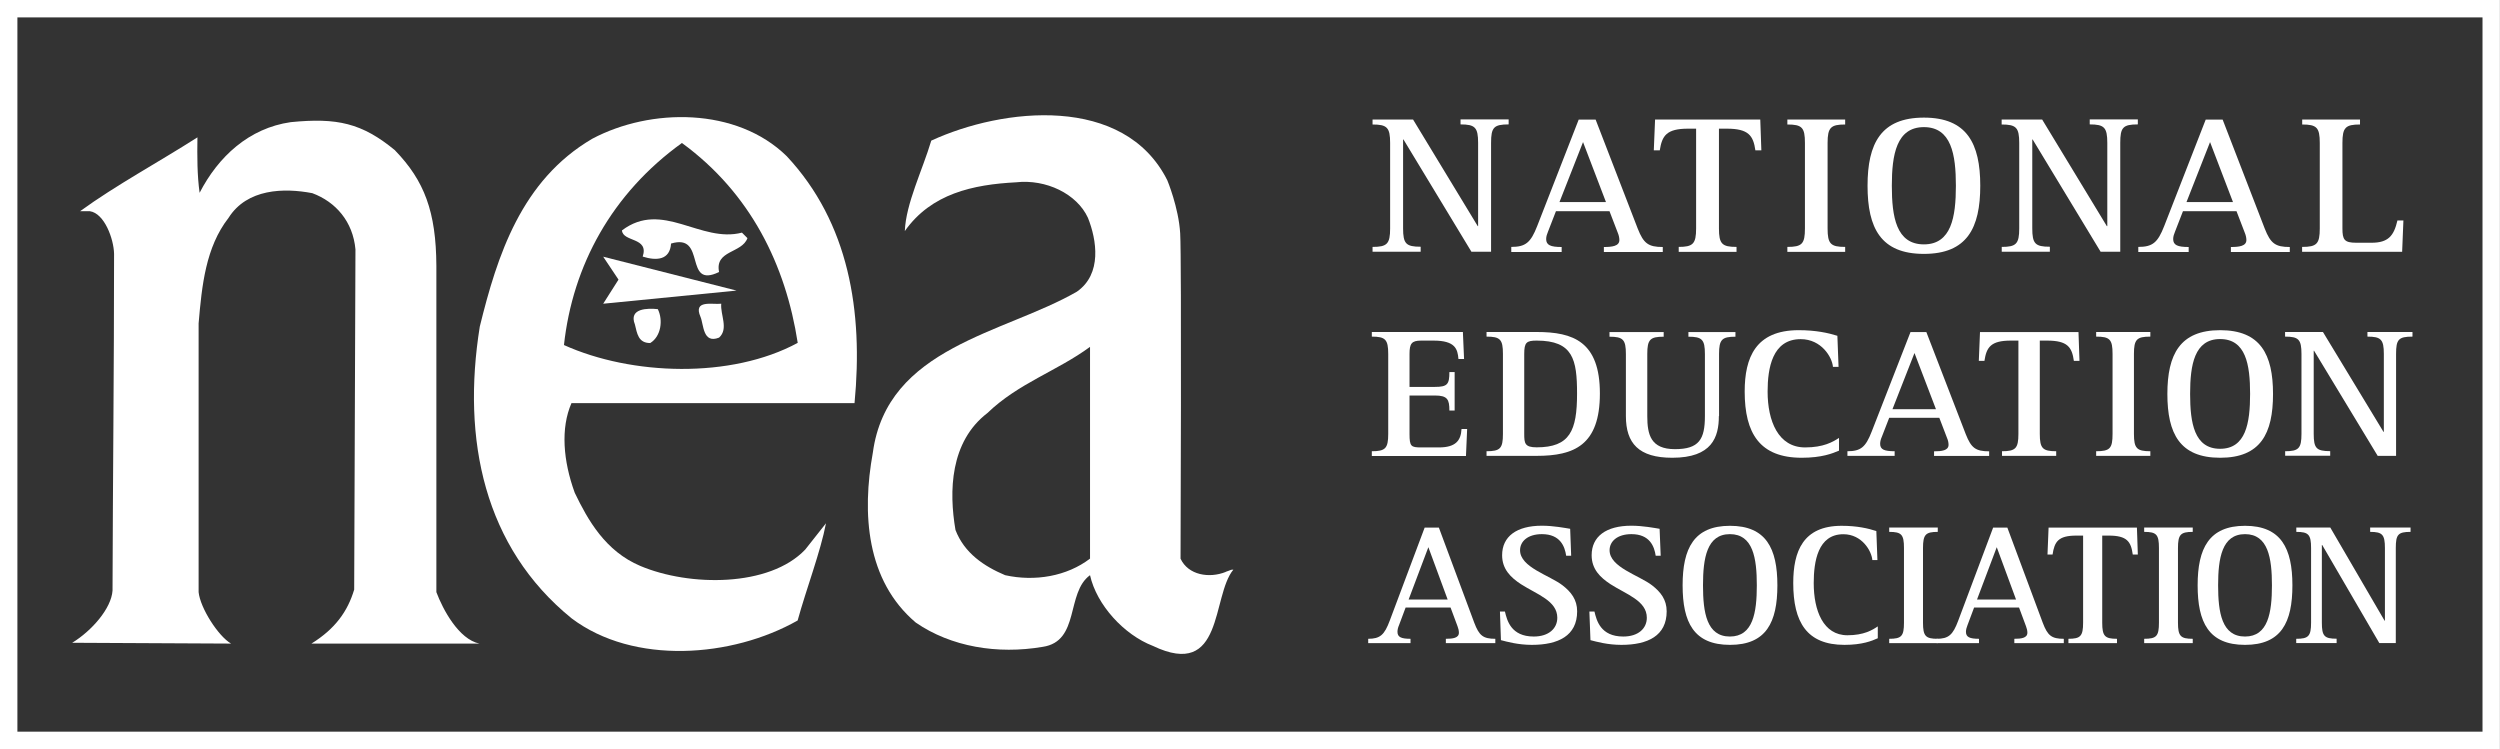 <svg xmlns="http://www.w3.org/2000/svg" id="Layer_2" data-name="Layer 2" viewBox="0 0 275.91 82.68"><rect x="0" y="0" width="275.91" height="82.68" fill="#333333" stroke="none"/><defs><style>      .cls-1 {        fill: #fff;      }      .cls-2 {        fill: none;        stroke: #fff;        stroke-width: 1.92px;      }    </style></defs><g id="Layer_1-2" data-name="Layer 1"><g><g><path class="cls-1" d="M43.6,16.6c3.24,3.35,4.53,6.77,4.56,12.74v36.01c.72,1.92,2.47,5.2,4.75,5.68h-18.54c2.63-1.63,4-3.56,4.72-5.96l.14-37.55c-.28-3.07-2.18-5.24-4.76-6.2-3.12-.6-7.21-.51-9.25,2.73-2.52,3.24-2.94,7.45-3.3,11.64v29.66c.17,1.72,2.14,4.84,3.58,5.68l-17.53-.09c2.16-1.32,4.32-3.79,4.45-5.76.03-11.74.17-24.78.17-37.17-.04-1.67-1.07-4.46-2.67-4.7h-1.08c3.96-2.88,8.63-5.39,12.95-8.15-.03,2.12-.03,4.18.24,6.12,2.04-3.96,5.43-7.14,10.07-7.8,5.1-.5,7.84.09,11.51,3.12Z"></path><g><path class="cls-1" d="M94.31,44.49c.97-10.13-.61-19.89-7.48-27.25-5.54-5.43-15.03-5.34-21.46-1.93-7.84,4.59-10.49,12.9-12.42,20.74-2,12.49.48,24.35,10.13,32.19,6.87,5.18,17.72,4.34,24.95.24.96-3.49,2.53-7.59,3.13-10.73l-2.29,2.9c-3.95,4.16-12.78,4.1-18.2,1.81-3.86-1.63-5.79-5.06-7.24-8.08-1.28-3.52-1.57-7.12-.36-9.89h31.23ZM62.24,38.09c.96-8.8,5.3-16.75,13.02-22.31,7.6,5.55,11.46,13.5,12.78,22.06-7.35,3.98-18.33,3.61-25.8.24Z"></path><path class="cls-1" d="M81.89,25.68l.6.6c-.6,1.69-3.62,1.32-3.13,3.74-3.98,1.93-1.32-4.34-5.3-3.14-.12,1.81-1.57,1.93-3.13,1.44.72-2.17-2.17-1.57-2.29-2.89,4.46-3.38,8.68,1.45,13.26.24Z"></path><polygon class="cls-1" points="66.57 33.52 68.26 30.86 66.57 28.33 81.29 32.07 66.57 33.52"></polygon><path class="cls-1" d="M79.6,33.52c-.12,1.2.84,2.77-.24,3.74-1.81.72-1.69-1.45-2.05-2.29-.84-1.93,1.33-1.33,2.29-1.45Z"></path><path class="cls-1" d="M72.6,34.12c.6,1.21.36,3.01-.84,3.74-1.33,0-1.45-1.08-1.69-2.05-.72-1.81,1.44-1.81,2.53-1.69Z"></path></g><path class="cls-1" d="M135.28,63.12c-1.82.73-4.14.36-4.99-1.46,0,0,.13-33.06-.04-35.91-.17-2.85-1.42-5.85-1.42-5.85-4.75-9.49-18.14-8.03-26.05-4.38-.98,3.28-2.8,6.94-2.92,9.98,2.92-4.14,7.53-5.13,12.28-5.38,3.29-.37,6.71,1.26,7.93,3.92.97,2.43,1.58,6.2-1.22,8.15-8.03,4.63-20.94,6.08-22.52,17.77-1.22,6.7-.73,14.12,4.74,18.75,3.89,2.68,9.01,3.53,14,2.68,4.15-.61,2.55-5.97,5.23-7.91.73,3.29,3.76,6.58,6.93,7.8,7.88,3.77,6.46-5.49,8.89-8.41-.36,0-.17.02-.85.24ZM120.3,61.65c-2.55,1.95-6.08,2.56-9.37,1.83-2.32-.98-4.5-2.43-5.48-4.99-.73-4.26-.61-9.74,3.53-12.91,3.41-3.29,7.67-4.62,11.32-7.3v23.37Z"></path></g><g><g><path class="cls-1" d="M151.48,27.25c1.6,0,1.94-.33,1.94-2.04v-9.43c0-1.71-.34-2.04-1.94-2.04v-.55h4.47l7.14,11.77h.04v-9.19c0-1.71-.34-2.04-1.94-2.04v-.55h5.31v.55c-1.64,0-1.94.33-1.94,2.04v12.01h-2.17l-7.5-12.39h-.04v9.8c0,1.71.32,2.04,1.94,2.04v.55h-5.31v-.55Z"></path><path class="cls-1" d="M166.8,27.25c1.57,0,2.14-.48,2.85-2.3l4.58-11.75h1.87l4.65,12.04c.64,1.62,1.16,2.02,2.76,2.02v.55h-6.5v-.55c.89,0,1.71-.09,1.71-.77,0-.26-.07-.55-.18-.81l-.91-2.37h-5.91l-.87,2.24c-.11.26-.21.55-.21.83,0,.68.5.88,1.71.88v.55h-5.56v-.55ZM172.11,22.3h5.13l-2.53-6.62-2.6,6.62Z"></path><path class="cls-1" d="M185.25,27.25c1.59,0,1.94-.33,1.94-2.04v-11.01h-.89c-2.39,0-2.87.79-3.12,2.39h-.66l.14-3.4h11.61l.12,3.4h-.66c-.23-1.62-.75-2.39-3.15-2.39h-.87v11.01c0,1.71.34,2.04,1.94,2.04v.55h-6.38v-.55Z"></path><path class="cls-1" d="M197.26,27.25c1.62,0,1.94-.33,1.94-2.04v-9.43c0-1.71-.32-2.04-1.94-2.04v-.55h6.38v.55c-1.59,0-1.94.33-1.94,2.04v9.43c0,1.71.34,2.04,1.94,2.04v.55h-6.38v-.55Z"></path><path class="cls-1" d="M206.11,20.5c0-4.67,1.48-7.52,6.22-7.52s6.22,2.85,6.22,7.52-1.46,7.52-6.22,7.52-6.22-2.85-6.22-7.52ZM212.33,26.97c3.03,0,3.53-3.03,3.53-6.47s-.5-6.47-3.53-6.47-3.54,3.05-3.54,6.47.48,6.47,3.54,6.47Z"></path><path class="cls-1" d="M220.91,27.25c1.6,0,1.94-.33,1.94-2.04v-9.43c0-1.71-.34-2.04-1.94-2.04v-.55h4.47l7.14,11.77h.05v-9.19c0-1.71-.34-2.04-1.94-2.04v-.55h5.31v.55c-1.64,0-1.94.33-1.94,2.04v12.01h-2.17l-7.5-12.39h-.04v9.8c0,1.71.32,2.04,1.94,2.04v.55h-5.31v-.55Z"></path><path class="cls-1" d="M236,27.25c1.57,0,2.14-.48,2.85-2.3l4.58-11.75h1.87l4.65,12.04c.64,1.62,1.16,2.02,2.76,2.02v.55h-6.5v-.55c.89,0,1.71-.09,1.71-.77,0-.26-.07-.55-.18-.81l-.91-2.37h-5.91l-.87,2.24c-.11.26-.21.55-.21.83,0,.68.5.88,1.71.88v.55h-5.56v-.55ZM241.31,22.3h5.13l-2.53-6.62-2.6,6.62Z"></path><path class="cls-1" d="M254.08,27.25c1.6,0,1.94-.33,1.94-2.04v-9.43c0-1.71-.34-2.04-1.94-2.04v-.55h6.38v.55c-1.6,0-1.94.33-1.94,2.04v9.43c0,1.25.21,1.58,1.53,1.58h1.69c1.82,0,2.46-.75,2.85-2.46h.66l-.14,3.46h-11.04v-.55Z"></path></g><path class="cls-1" d="M151.4,49.8c1.49,0,1.81-.31,1.81-1.91v-8.83c0-1.6-.32-1.91-1.81-1.91v-.51h10.05l.13,2.98h-.62c-.09-1.11-.36-2.03-2.75-2.03h-1.37c-1.05,0-1.28.33-1.28,1.48v3.63h2.8c1.39,0,1.6-.29,1.6-1.64h.58v4.25h-.58c0-1.23-.21-1.66-1.6-1.66h-2.8v4.25c0,1.37.17,1.48,1.28,1.48h1.96c1.84,0,2.43-.74,2.5-2.03h.62l-.13,2.98h-10.39v-.51Z"></path><path class="cls-1" d="M164.06,49.8c1.51,0,1.81-.31,1.81-1.91v-8.83c0-1.6-.3-1.91-1.81-1.91v-.51h5.53c4.06,0,6.98,1.07,6.98,6.79s-2.86,6.88-6.98,6.88h-5.53v-.51ZM168.22,47.89c0,1.03.06,1.48,1.37,1.48,3.67,0,4.46-1.83,4.46-5.93,0-3.78-.45-5.85-4.46-5.85-1.13,0-1.37.21-1.37,1.48v8.83Z"></path><path class="cls-1" d="M189.7,45.92c0,2.32-.75,4.6-5.14,4.6-3.71,0-5.12-1.6-5.12-4.6v-6.85c0-1.6-.32-1.91-1.81-1.91v-.51h5.98v.51c-1.5,0-1.81.31-1.81,1.91v6.85c0,2.05.38,3.65,3.05,3.65s3.31-1.09,3.31-3.65v-6.85c0-1.6-.32-1.91-1.82-1.91v-.51h5.19v.51c-1.49,0-1.81.31-1.81,1.91v6.85Z"></path><path class="cls-1" d="M202.95,49.74c-.73.31-1.9.78-4.1.78-4.63,0-6.3-2.69-6.3-7.31,0-3.74,1.2-6.77,5.96-6.77,1.9,0,3.29.31,4.27.62l.13,3.43h-.62c-.08-1.05-1.26-3.06-3.56-3.06-3.14,0-3.65,3.22-3.65,5.79,0,3.24,1.17,6.16,4.14,6.16,2.03,0,3.07-.61,3.74-1.05v1.41Z"></path><path class="cls-1" d="M203.89,49.8c1.47,0,2.01-.45,2.67-2.15l4.29-11h1.75l4.35,11.27c.6,1.52,1.09,1.89,2.58,1.89v.51h-6.08v-.51c.83,0,1.6-.08,1.6-.72,0-.25-.06-.51-.17-.76l-.85-2.22h-5.53l-.81,2.09c-.11.25-.19.51-.19.78,0,.64.47.82,1.6.82v.51h-5.21v-.51ZM208.86,45.16h4.8l-2.37-6.2-2.43,6.2Z"></path><path class="cls-1" d="M220.95,49.8c1.49,0,1.81-.31,1.81-1.91v-10.3h-.83c-2.24,0-2.69.74-2.92,2.24h-.62l.13-3.18h10.87l.11,3.18h-.62c-.21-1.52-.7-2.24-2.95-2.24h-.81v10.3c0,1.6.32,1.91,1.81,1.91v.51h-5.98v-.51Z"></path><path class="cls-1" d="M231.34,49.8c1.52,0,1.81-.31,1.81-1.91v-8.83c0-1.6-.3-1.91-1.81-1.91v-.51h5.98v.51c-1.5,0-1.81.31-1.81,1.91v8.83c0,1.6.32,1.91,1.81,1.91v.51h-5.98v-.51Z"></path><path class="cls-1" d="M239.2,43.48c0-4.37,1.39-7.04,5.83-7.04s5.83,2.67,5.83,7.04-1.37,7.04-5.83,7.04-5.83-2.67-5.83-7.04ZM245.02,49.53c2.84,0,3.31-2.83,3.31-6.06s-.47-6.05-3.31-6.05-3.31,2.85-3.31,6.05.45,6.06,3.31,6.06Z"></path><path class="cls-1" d="M252.19,49.8c1.49,0,1.81-.31,1.81-1.91v-8.83c0-1.6-.32-1.91-1.81-1.91v-.51h4.18l6.68,11.02h.04v-8.6c0-1.6-.32-1.91-1.81-1.91v-.51h4.97v.51c-1.54,0-1.81.31-1.81,1.91v11.25h-2.03l-7.02-11.6h-.04v9.17c0,1.6.3,1.91,1.82,1.91v.51h-4.97v-.51Z"></path><path class="cls-1" d="M150.99,70.5c1.32,0,1.8-.42,2.39-2.01l3.85-10.26h1.57l3.91,10.51c.54,1.42.98,1.76,2.32,1.76v.48h-5.46v-.48c.75,0,1.44-.08,1.44-.67,0-.23-.06-.48-.15-.71l-.77-2.07h-4.96l-.73,1.95c-.1.23-.17.48-.17.73,0,.59.42.77,1.44.77v.48h-4.67v-.48ZM155.46,66.17h4.31l-2.13-5.78-2.18,5.78Z"></path><path class="cls-1" d="M172.85,61.34c-.15-1.03-.65-2.39-2.68-2.39-1.55,0-2.41.79-2.41,1.78,0,1.88,3.26,2.76,4.69,3.87.94.73,1.61,1.57,1.61,2.87,0,2.7-2.09,3.7-5,3.7-1.51,0-2.76-.35-3.41-.52l-.11-3.16h.55c.23.98.67,2.76,3.18,2.76,1.67,0,2.6-.9,2.6-2.07,0-1.88-2.24-2.57-4-3.7-1.15-.75-2.09-1.67-2.09-3.2,0-2.07,1.59-3.26,4.39-3.26,1.28,0,2.55.25,3.12.34l.11,2.97h-.55Z"></path><path class="cls-1" d="M182.73,61.34c-.15-1.03-.65-2.39-2.68-2.39-1.55,0-2.41.79-2.41,1.78,0,1.88,3.26,2.76,4.69,3.87.94.73,1.61,1.57,1.61,2.87,0,2.7-2.09,3.7-5,3.7-1.51,0-2.76-.35-3.41-.52l-.12-3.16h.56c.23.98.67,2.76,3.18,2.76,1.67,0,2.6-.9,2.6-2.07,0-1.88-2.24-2.57-4-3.7-1.15-.75-2.09-1.67-2.09-3.2,0-2.07,1.59-3.26,4.38-3.26,1.28,0,2.55.25,3.12.34l.12,2.97h-.56Z"></path><path class="cls-1" d="M185.7,64.6c0-4.08,1.25-6.57,5.23-6.57s5.23,2.49,5.23,6.57-1.23,6.57-5.23,6.57-5.23-2.49-5.23-6.57ZM190.92,70.25c2.55,0,2.97-2.64,2.97-5.65s-.42-5.65-2.97-5.65-2.97,2.66-2.97,5.65.4,5.65,2.97,5.65Z"></path><path class="cls-1" d="M207.24,70.44c-.65.29-1.7.73-3.68.73-4.16,0-5.65-2.51-5.65-6.82,0-3.49,1.07-6.32,5.34-6.32,1.71,0,2.95.29,3.83.58l.12,3.2h-.56c-.08-.98-1.13-2.85-3.2-2.85-2.81,0-3.27,3.01-3.27,5.4,0,3.03,1.05,5.75,3.72,5.75,1.82,0,2.76-.58,3.35-.98v1.32Z"></path><path class="cls-1" d="M208.5,70.5c1.36,0,1.63-.29,1.63-1.78v-8.24c0-1.49-.27-1.78-1.63-1.78v-.48h5.36v.48c-1.34,0-1.63.29-1.63,1.78v8.24c0,1.49.29,1.78,1.63,1.78v.48h-5.36v-.48Z"></path><path class="cls-1" d="M213.73,70.5c1.32,0,1.8-.42,2.39-2.01l3.85-10.26h1.57l3.91,10.51c.54,1.42.98,1.76,2.32,1.76v.48h-5.46v-.48c.75,0,1.44-.08,1.44-.67,0-.23-.06-.48-.15-.71l-.77-2.07h-4.96l-.73,1.95c-.09.23-.17.48-.17.73,0,.59.42.77,1.44.77v.48h-4.67v-.48ZM218.19,66.17h4.31l-2.13-5.78-2.18,5.78Z"></path><path class="cls-1" d="M228.27,70.5c1.34,0,1.63-.29,1.63-1.78v-9.61h-.75c-2.01,0-2.41.69-2.62,2.09h-.56l.12-2.97h9.75l.1,2.97h-.56c-.19-1.42-.63-2.09-2.64-2.09h-.73v9.61c0,1.49.29,1.78,1.63,1.78v.48h-5.36v-.48Z"></path><path class="cls-1" d="M236.64,70.5c1.36,0,1.63-.29,1.63-1.78v-8.24c0-1.49-.27-1.78-1.63-1.78v-.48h5.36v.48c-1.34,0-1.63.29-1.63,1.78v8.24c0,1.49.29,1.78,1.63,1.78v.48h-5.36v-.48Z"></path><path class="cls-1" d="M242.54,64.6c0-4.08,1.25-6.57,5.23-6.57s5.23,2.49,5.23,6.57-1.22,6.57-5.23,6.57-5.23-2.49-5.23-6.57ZM247.77,70.25c2.55,0,2.97-2.64,2.97-5.65s-.42-5.65-2.97-5.65-2.97,2.66-2.97,5.65.4,5.65,2.97,5.65Z"></path><path class="cls-1" d="M253.43,70.5c1.34,0,1.63-.29,1.63-1.78v-8.24c0-1.49-.29-1.78-1.63-1.78v-.48h3.75l5.99,10.28h.04v-8.02c0-1.49-.29-1.78-1.63-1.78v-.48h4.46v.48c-1.38,0-1.63.29-1.63,1.78v10.49h-1.82l-6.3-10.82h-.04v8.56c0,1.49.27,1.78,1.63,1.78v.48h-4.46v-.48Z"></path></g><rect class="cls-2" x=".96" y=".96" width="273.98" height="80.75"></rect></g></g></svg>